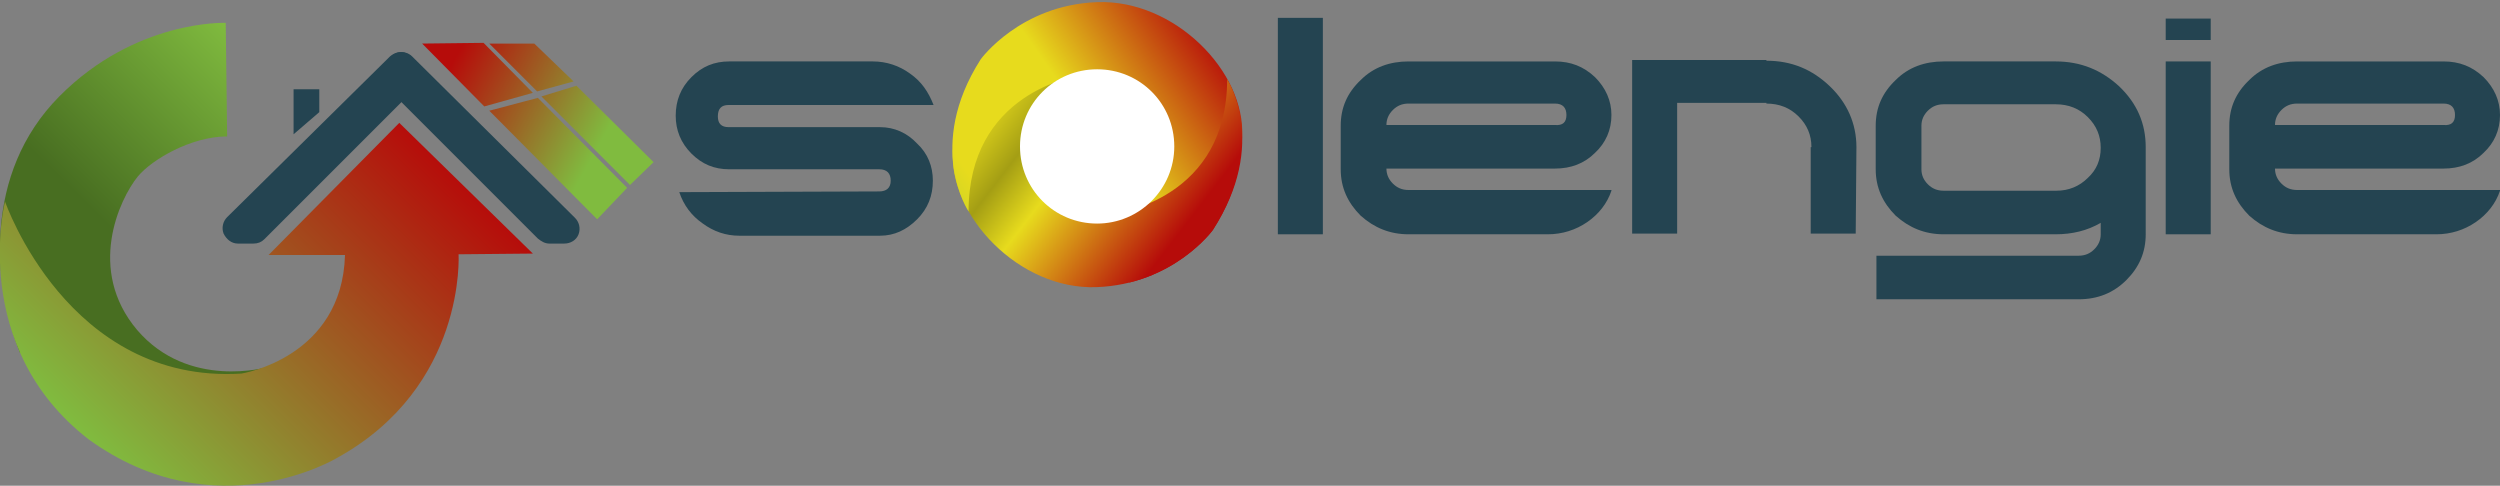 <?xml version="1.0" encoding="UTF-8"?> <svg xmlns="http://www.w3.org/2000/svg" xmlns:xlink="http://www.w3.org/1999/xlink" version="1.1" id="Calque_1" x="0px" y="0px" viewBox="0 0 350 68" style="enable-background:new 0 0 350 68;" xml:space="preserve"><rect x="0" y="0" width="350" height="68" fill="#808080" stroke="none"/> <style type="text/css"> .st0{fill:url(#SVGID_1_);} .st1{fill:url(#SVGID_00000167373697580741677620000014356405631259994278_);} .st2{fill:#244451;} .st3{fill:url(#SVGID_00000101074400890390853270000011986757486707457938_);} .st4{fill:url(#SVGID_00000042008089891686854490000004100751208258299310_);} .st5{fill:url(#SVGID_00000078751991204860163860000014130759040940223629_);} .st6{fill:url(#SVGID_00000165948124914754170760000002629560866687354275_);} .st7{clip-path:url(#SVGID_00000027598108517019175650000009538243714734005904_);fill:url(#SVGID_00000172425783183013785310000005503238112789560461_);} .st8{fill:#FFFFFF;} .st9{fill:url(#SVGID_00000155117572741965668440000011351457916612925365_);} .st10{fill:url(#SVGID_00000082340821368927187340000018351251567848128389_);} </style> <g> <linearGradient id="SVGID_1_" gradientUnits="userSpaceOnUse" x1="125.567" y1="-0.189" x2="166.248" y2="31.073"> <stop offset="0" style="stop-color:#80BB3F"></stop> <stop offset="0.362" style="stop-color:#E7DB1D"></stop> <stop offset="0.521" style="stop-color:#A49E14"></stop> <stop offset="0.65" style="stop-color:#E7DB1D"></stop> <stop offset="1" style="stop-color:#B60C0A"></stop> </linearGradient> <path class="st0" d="M171.5,10.9c0,0,6.1,9.1-1.7,21.3c0,0-5.5,7.6-16.3,8c-10.8,0.4-20.7-10-20.1-19.2 c0.5-9.2,15.6-10.5,15.6-10.5s-5.5,2.9-5.1,10.5c0.4,7.3,7.7,9.1,10.4,9.1C157,30.1,171.5,27.3,171.5,10.9z"></path> <linearGradient id="SVGID_00000039841819725658843540000011107658726524294786_" gradientUnits="userSpaceOnUse" x1="119.802" y1="40.178" x2="169.807" y2="5.175"> <stop offset="0" style="stop-color:#80BB3F"></stop> <stop offset="0.362" style="stop-color:#E7DB1D"></stop> <stop offset="0.521" style="stop-color:#E7DB1D"></stop> <stop offset="0.65" style="stop-color:#E7DB1D"></stop> <stop offset="1" style="stop-color:#B60C0A"></stop> </linearGradient> <path style="fill:url(#SVGID_00000039841819725658843540000011107658726524294786_);" d="M135.6,29.6c0,0-6.1-9.1,1.7-21.3 c0,0,5.5-7.6,16.3-8c10.8-0.4,20.8,9.7,20.3,18.9c-0.5,9.2-15.7,10.8-15.7,10.8s5.5-2.9,5.1-10.5c-0.4-7.3-7.7-9.1-10.4-9.1 C150.1,10.4,135.6,13.2,135.6,29.6z"></path> <path class="st2" d="M130.6,25.3c0,2.1-0.7,3.9-2.2,5.4c-1.5,1.5-3.2,2.3-5.2,2.3h-19.7c-1.9,0-3.6-0.6-5.1-1.7 c-1.6-1.1-2.7-2.6-3.3-4.4l28-0.1c1,0,1.6-0.5,1.6-1.5c0-1-0.5-1.6-1.6-1.6h-21c-2.1,0-3.8-0.7-5.3-2.2c-1.5-1.5-2.2-3.3-2.2-5.3 c0-2.1,0.7-3.9,2.2-5.4c1.5-1.5,3.2-2.2,5.3-2.2h20.1c1.9,0,3.7,0.6,5.2,1.7c1.6,1.1,2.6,2.6,3.3,4.4H102c-1,0-1.5,0.5-1.5,1.6 c0,1,0.5,1.5,1.5,1.5h21.2c2,0,3.8,0.8,5.2,2.3C129.9,21.5,130.6,23.3,130.6,25.3z"></path> <path class="st2" d="M185.2,32.8h-6.3V2.5h6.3V32.8z"></path> <path class="st2" d="M225.6,26.7c-0.6,1.8-1.8,3.3-3.4,4.4c-1.6,1.1-3.5,1.7-5.5,1.7h-19.5c-2.6,0-4.8-0.9-6.7-2.6 c-1.8-1.8-2.8-3.9-2.8-6.5v-6.1c0-2.5,0.9-4.6,2.8-6.4c1.8-1.8,4.1-2.6,6.7-2.6h20.5c2.2,0,4,0.7,5.6,2.2c1.5,1.5,2.3,3.3,2.3,5.3 c0,2.1-0.8,3.9-2.3,5.3c-1.5,1.5-3.4,2.2-5.6,2.2h-23.6c0,0.8,0.3,1.5,0.9,2.1c0.6,0.6,1.3,0.9,2.2,0.9H225.6z M219.3,16.1 c0-1-0.5-1.6-1.6-1.6h-20.5c-0.9,0-1.6,0.3-2.2,0.9c-0.6,0.6-0.9,1.3-0.9,2.1h23.6C218.8,17.6,219.3,17.1,219.3,16.1z"></path> <path class="st2" d="M259.9,20.6L259.9,20.6l-0.1,12.1h-6.3V20.6h0.1c0-1.7-0.6-3.1-1.8-4.3c-1.2-1.2-2.7-1.8-4.5-1.8v-0.1h-12.5 v18.3h-6.3V8.4h18.8v0.1c3.5,0,6.4,1.2,8.9,3.6C258.6,14.4,259.9,17.3,259.9,20.6z"></path> <path class="st2" d="M300.4,32.8c0,2.5-0.9,4.6-2.7,6.4c-1.8,1.8-4,2.7-6.7,2.7h-28.3v-6.1H291c0.9,0,1.6-0.3,2.2-0.9 c0.6-0.6,0.9-1.3,0.9-2.1v-1.6c-1.9,1.1-4,1.6-6.3,1.6h-15.7c-2.6,0-4.8-0.9-6.7-2.6c-1.8-1.8-2.8-3.9-2.8-6.5v-6.1 c0-2.5,0.9-4.6,2.8-6.4c1.8-1.8,4.1-2.6,6.7-2.6h15.7c3.5,0,6.4,1.2,8.9,3.5c2.5,2.4,3.7,5.2,3.7,8.5V32.8z M294.1,20.7 c0-1.7-0.6-3.1-1.8-4.3c-1.2-1.2-2.7-1.8-4.5-1.8h-15.7c-0.9,0-1.6,0.3-2.2,0.9c-0.6,0.6-0.9,1.3-0.9,2.1v6.1 c0,0.8,0.3,1.5,0.9,2.1c0.6,0.6,1.3,0.9,2.2,0.9h15.8c1.7,0,3.2-0.6,4.4-1.8C293.5,23.8,294.1,22.4,294.1,20.7z"></path> <path class="st2" d="M309.5,5.6h-6.3v-3h6.3V5.6z M309.5,32.8h-6.3V8.6h6.3V32.8z"></path> <path class="st2" d="M350,26.7c-0.6,1.8-1.8,3.3-3.4,4.4c-1.6,1.1-3.5,1.7-5.5,1.7h-19.5c-2.6,0-4.8-0.9-6.7-2.6 c-1.8-1.8-2.8-3.9-2.8-6.5v-6.1c0-2.5,0.9-4.6,2.8-6.4c1.8-1.8,4.1-2.6,6.7-2.6h20.5c2.2,0,4,0.7,5.6,2.2c1.5,1.5,2.3,3.3,2.3,5.3 c0,2.1-0.8,3.9-2.3,5.3c-1.5,1.5-3.4,2.2-5.6,2.2h-23.6c0,0.8,0.3,1.5,0.9,2.1c0.6,0.6,1.3,0.9,2.2,0.9H350z M343.7,16.1 c0-1-0.5-1.6-1.6-1.6h-20.5c-0.9,0-1.6,0.3-2.2,0.9c-0.6,0.6-0.9,1.3-0.9,2.1h23.6C343.2,17.6,343.7,17.1,343.7,16.1z"></path> <g> <polygon class="st2" points="56.2,11.3 76.9,31.9 79,31.9 56.2,9.4 "></polygon> <path class="st2" d="M76.9,34.1H79c0.9,0,1.7-0.5,2-1.3c0.3-0.8,0.1-1.7-0.5-2.3L57.7,7.9c-0.6-0.6-1.6-0.8-2.4-0.4 c-0.8,0.4-1.3,1.2-1.3,2l0.1,1.9c0,0.5,0.2,1,0.6,1.4l20.6,20.6C75.8,33.8,76.3,34.1,76.9,34.1z"></path> </g> <g> <polygon class="st2" points="56.1,11.3 35.5,31.9 33.3,31.9 56.2,9.4 "></polygon> <path class="st2" d="M33.3,34.1h2.2c0.6,0,1.1-0.2,1.5-0.6l20.6-20.6c0.4-0.4,0.6-0.9,0.6-1.4l0.1-1.9c0-0.9-0.5-1.7-1.3-2.1 c-0.8-0.4-1.7-0.2-2.4,0.4L31.8,30.4c-0.6,0.6-0.8,1.5-0.5,2.3C31.7,33.5,32.4,34.1,33.3,34.1z"></path> </g> <polygon class="st2" points="41.1,18.8 44.7,15.7 44.7,12.5 41.1,12.5 "></polygon> <g> <linearGradient id="SVGID_00000112618767195799929400000010084632026243361464_" gradientUnits="userSpaceOnUse" x1="-270.22" y1="19.584" x2="-249.595" y2="8.205" gradientTransform="matrix(-1 0 0 1 -185.926 0)"> <stop offset="0" style="stop-color:#80BB3F"></stop> <stop offset="1" style="stop-color:#B60C0A"></stop> </linearGradient> <polygon style="fill:url(#SVGID_00000112618767195799929400000010084632026243361464_);" points="59.1,6.1 67.7,6 74.6,13 67.8,14.9 "></polygon> <linearGradient id="SVGID_00000038397898538633231700000002613787456909626253_" gradientUnits="userSpaceOnUse" x1="-267.986" y1="23.633" x2="-247.361" y2="12.254" gradientTransform="matrix(-1 0 0 1 -185.926 0)"> <stop offset="0" style="stop-color:#80BB3F"></stop> <stop offset="1" style="stop-color:#B60C0A"></stop> </linearGradient> <polygon style="fill:url(#SVGID_00000038397898538633231700000002613787456909626253_);" points="68.5,15.5 75.3,13.7 87.8,26.3 83.6,30.7 "></polygon> <linearGradient id="SVGID_00000142169565102911034460000000483678987401138322_" gradientUnits="userSpaceOnUse" x1="-272.349" y1="15.724" x2="-251.725" y2="4.345" gradientTransform="matrix(-1 0 0 1 -185.926 0)"> <stop offset="0" style="stop-color:#80BB3F"></stop> <stop offset="1" style="stop-color:#B60C0A"></stop> </linearGradient> <polygon style="fill:url(#SVGID_00000142169565102911034460000000483678987401138322_);" points="75.2,12.8 80.3,11.4 74.8,6.1 68.5,6.1 "></polygon> <linearGradient id="SVGID_00000066504793426795325480000013298391137143656359_" gradientUnits="userSpaceOnUse" x1="-270.54" y1="19.003" x2="-249.915" y2="7.623" gradientTransform="matrix(-1 0 0 1 -185.926 0)"> <stop offset="0" style="stop-color:#80BB3F"></stop> <stop offset="1" style="stop-color:#B60C0A"></stop> </linearGradient> <polygon style="fill:url(#SVGID_00000066504793426795325480000013298391137143656359_);" points="80.7,12 75.8,13.5 88.2,25.9 91.5,22.7 "></polygon> </g> <g> <defs> <rect id="SVGID_00000151544849801039076150000011128504302477267367_" x="158.1" y="2.7" width="18.7" height="39.4"></rect> </defs> <clipPath id="SVGID_00000170960338667541784460000017219007784298368918_"> <use xlink:href="#SVGID_00000151544849801039076150000011128504302477267367_" style="overflow:visible;"></use> </clipPath> <linearGradient id="SVGID_00000019676355956436866360000004936990700155793327_" gradientUnits="userSpaceOnUse" x1="125.684" y1="-8.199599e-02" x2="166.288" y2="31.121"> <stop offset="0" style="stop-color:#80BB3F"></stop> <stop offset="0.362" style="stop-color:#E7DB1D"></stop> <stop offset="0.521" style="stop-color:#A49E14"></stop> <stop offset="0.65" style="stop-color:#E7DB1D"></stop> <stop offset="1" style="stop-color:#B60C0A"></stop> </linearGradient> <path style="clip-path:url(#SVGID_00000170960338667541784460000017219007784298368918_);fill:url(#SVGID_00000019676355956436866360000004936990700155793327_);" d=" M171.8,11.1c0,0,5.9,8.9-2,21.1c0,0-5.5,7.6-16.3,8c-10.8,0.4-20.8-9.7-20.3-18.9c0.5-9.2,15.7-10.8,15.7-10.8s-5.5,2.9-5.1,10.5 c0.4,7.3,7.7,9.1,10.4,9.1C157,30.1,171.8,27.5,171.8,11.1z"></path> </g> <path class="st8" d="M164.4,20.5c0-6-4.8-10.8-10.8-10.8c-6,0-10.8,4.8-10.8,10.8c0,6,4.8,10.8,10.8,10.8 C159.5,31.3,164.4,26.5,164.4,20.5z"></path> <linearGradient id="SVGID_00000155837665565752239950000016801429430011879847_" gradientUnits="userSpaceOnUse" x1="173.967" y1="-546.821" x2="227.041" y2="-546.821" gradientTransform="matrix(0.703 -0.712 0.712 0.703 272.743 560.311)"> <stop offset="0.399" style="stop-color:#486E21"></stop> <stop offset="1" style="stop-color:#80BB3F"></stop> </linearGradient> <path style="fill:url(#SVGID_00000155837665565752239950000016801429430011879847_);" d="M31.8,19.1L31.6,3.2 c0,0-12.6-0.5-23.3,10.3C-2.4,24.3-1,39.8,2.8,49.4l33.6,8.2l1-6.2c0,0-11,3.2-18.2-5.2c-7.1-8.4-2.5-18.3,0.1-21.5 C21.3,22.3,26.8,19.1,31.8,19.1z"></path> <linearGradient id="SVGID_00000171704833815377007040000018284618985011556765_" gradientUnits="userSpaceOnUse" x1="172.01" y1="-537.589" x2="234.421" y2="-537.589" gradientTransform="matrix(0.703 -0.712 0.712 0.703 272.743 560.311)"> <stop offset="0" style="stop-color:#80BB3F"></stop> <stop offset="1" style="stop-color:#B60C0A"></stop> </linearGradient> <path style="fill:url(#SVGID_00000171704833815377007040000018284618985011556765_);" d="M0.7,28.2c0,0,8.8,25.6,33.1,24.1 c0,0,14.1-2.2,14.5-16.6l-10.7,0l18.3-18.5l18.7,18.3l-10.4,0.1c0,0,1.1,18.5-17,28.5c0,0-17,10.3-34.8-2.6 C-4.4,48.5,0.7,28.2,0.7,28.2z"></path> </g> </svg> 